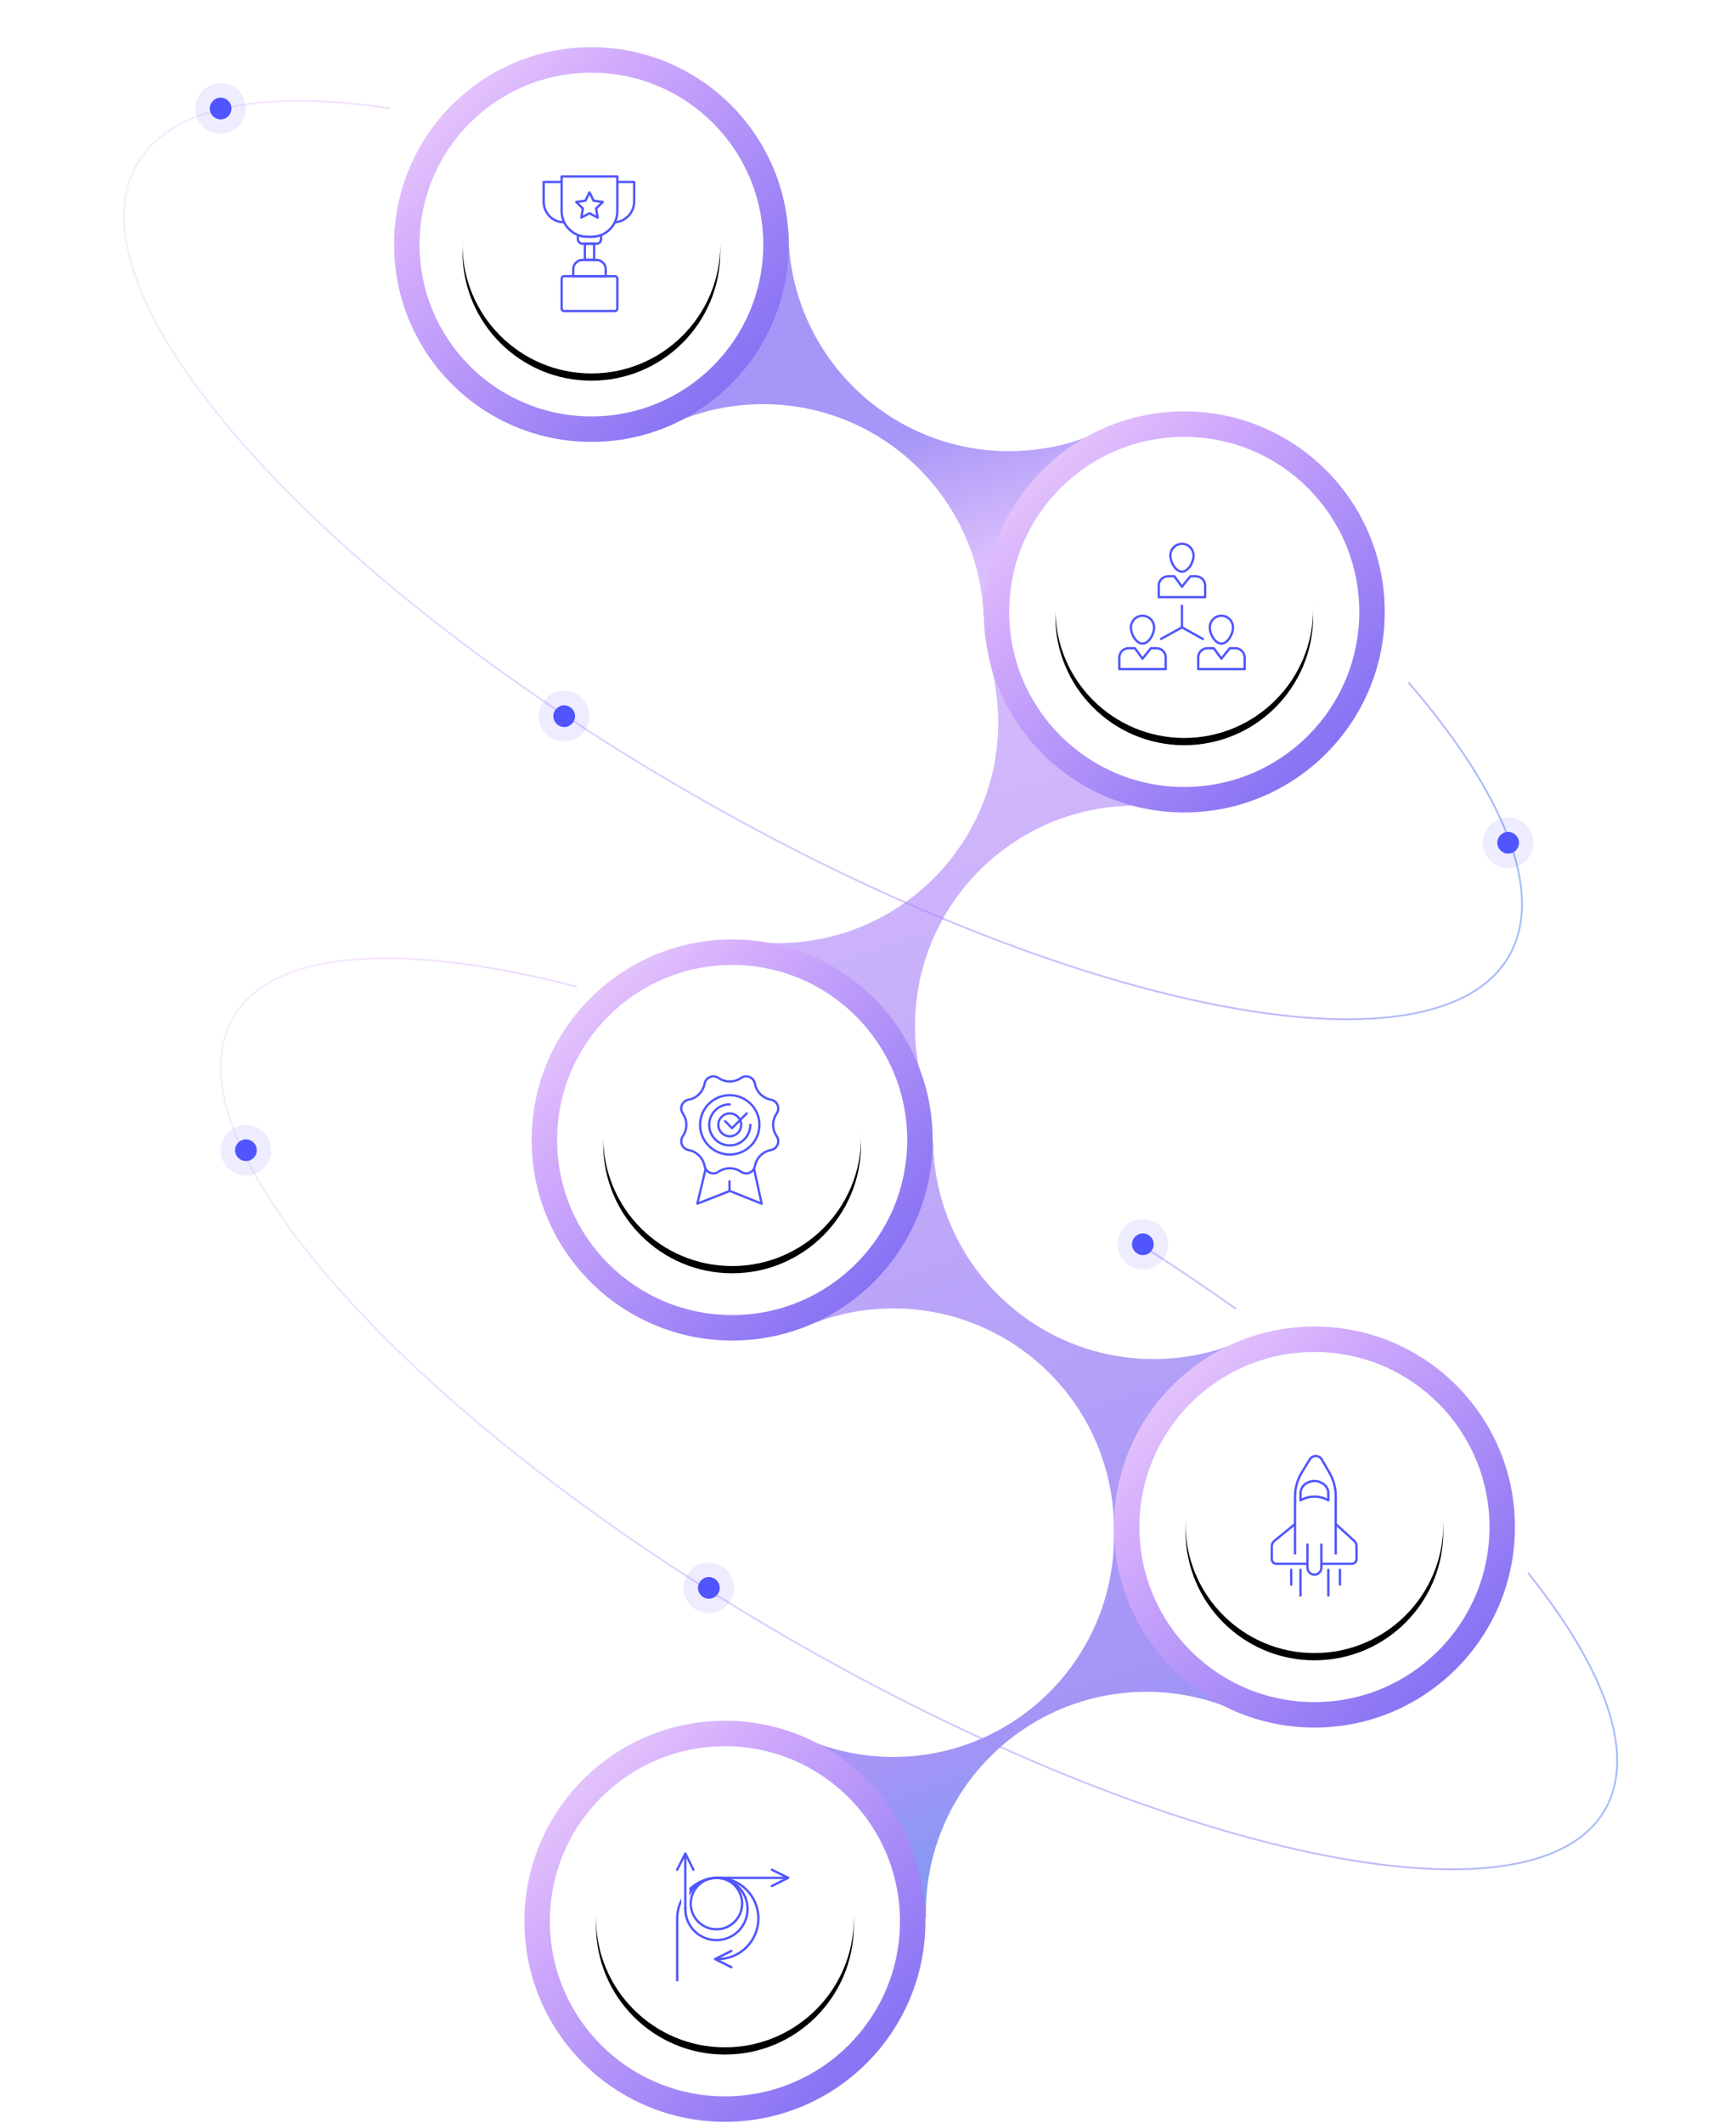 <svg xmlns="http://www.w3.org/2000/svg" xmlns:xlink="http://www.w3.org/1999/xlink" width="480" height="587" viewBox="0 0 480 587">
  <defs>
    <linearGradient id="img-fundamentals-a" x1="56.498%" x2="45.817%" y1="108.696%" y2="11.524%">
      <stop offset="0%" stop-color="#1E85E9"/>
      <stop offset="20.276%" stop-color="#8671F3"/>
      <stop offset="90.838%" stop-color="#CFA9FC"/>
      <stop offset="100%" stop-color="#8973F4"/>
    </linearGradient>
    <linearGradient id="img-fundamentals-b" x1="108.096%" x2="0%" y1="108.696%" y2="0%">
      <stop offset="0%" stop-color="#1E85E9"/>
      <stop offset="20.276%" stop-color="#8671F3"/>
      <stop offset="70.727%" stop-color="#CFA9FC"/>
      <stop offset="100%" stop-color="#F4D9FB"/>
    </linearGradient>
    <circle id="img-fundamentals-d" cx="94.44" cy="302.648" r="35.64"/>
    <filter id="img-fundamentals-c" width="128.1%" height="128.1%" x="-14%" y="-11.2%" filterUnits="objectBoundingBox">
      <feMorphology in="SourceAlpha" radius="1" result="shadowSpreadOuter1"/>
      <feOffset dy="2" in="shadowSpreadOuter1" result="shadowOffsetOuter1"/>
      <feGaussianBlur in="shadowOffsetOuter1" result="shadowBlurOuter1" stdDeviation="4"/>
      <feColorMatrix in="shadowBlurOuter1" values="0 0 0 0 0.042   0 0 0 0 0.042   0 0 0 0 0.042  0 0 0 0.1 0"/>
    </filter>
    <linearGradient id="img-fundamentals-e" x1="56.193%" x2="44.67%" y1="108.696%" y2="0%">
      <stop offset="0%" stop-color="#1E85E9"/>
      <stop offset="20.276%" stop-color="#8671F3"/>
      <stop offset="70.727%" stop-color="#CFA9FC"/>
      <stop offset="100%" stop-color="#F4D9FB"/>
    </linearGradient>
    <linearGradient id="img-fundamentals-f" x1="54.791%" x2="45.876%" y1="108.696%" y2="0%">
      <stop offset="0%" stop-color="#1E85E9"/>
      <stop offset="20.276%" stop-color="#8671F3"/>
      <stop offset="70.727%" stop-color="#CFA9FC"/>
      <stop offset="100%" stop-color="#F4D9FB"/>
    </linearGradient>
    <circle id="img-fundamentals-h" cx="200.44" cy="530.385" r="35.64"/>
    <filter id="img-fundamentals-g" width="128.1%" height="128.1%" x="-14%" y="-11.2%" filterUnits="objectBoundingBox">
      <feMorphology in="SourceAlpha" radius="1" result="shadowSpreadOuter1"/>
      <feOffset dy="2" in="shadowSpreadOuter1" result="shadowOffsetOuter1"/>
      <feGaussianBlur in="shadowOffsetOuter1" result="shadowBlurOuter1" stdDeviation="4"/>
      <feColorMatrix in="shadowBlurOuter1" values="0 0 0 0 0.042   0 0 0 0 0.042   0 0 0 0 0.042  0 0 0 0.1 0"/>
    </filter>
    <circle id="img-fundamentals-j" cx="363.44" cy="421.385" r="35.64"/>
    <filter id="img-fundamentals-i" width="128.1%" height="128.1%" x="-14%" y="-11.2%" filterUnits="objectBoundingBox">
      <feMorphology in="SourceAlpha" radius="1" result="shadowSpreadOuter1"/>
      <feOffset dy="2" in="shadowSpreadOuter1" result="shadowOffsetOuter1"/>
      <feGaussianBlur in="shadowOffsetOuter1" result="shadowBlurOuter1" stdDeviation="4"/>
      <feColorMatrix in="shadowBlurOuter1" values="0 0 0 0 0.042   0 0 0 0 0.042   0 0 0 0 0.042  0 0 0 0.1 0"/>
    </filter>
    <circle id="img-fundamentals-l" cx="163.52" cy="67.609" r="35.64"/>
    <filter id="img-fundamentals-k" width="128.1%" height="128.1%" x="-14%" y="-11.2%" filterUnits="objectBoundingBox">
      <feMorphology in="SourceAlpha" radius="1" result="shadowSpreadOuter1"/>
      <feOffset dy="2" in="shadowSpreadOuter1" result="shadowOffsetOuter1"/>
      <feGaussianBlur in="shadowOffsetOuter1" result="shadowBlurOuter1" stdDeviation="4"/>
      <feColorMatrix in="shadowBlurOuter1" values="0 0 0 0 0.042   0 0 0 0 0.042   0 0 0 0 0.042  0 0 0 0.1 0"/>
    </filter>
    <circle id="img-fundamentals-n" cx="327.44" cy="168.385" r="35.64"/>
    <filter id="img-fundamentals-m" width="128.1%" height="128.1%" x="-14%" y="-11.2%" filterUnits="objectBoundingBox">
      <feMorphology in="SourceAlpha" radius="1" result="shadowSpreadOuter1"/>
      <feOffset dy="2" in="shadowSpreadOuter1" result="shadowOffsetOuter1"/>
      <feGaussianBlur in="shadowOffsetOuter1" result="shadowBlurOuter1" stdDeviation="4"/>
      <feColorMatrix in="shadowBlurOuter1" values="0 0 0 0 0.042   0 0 0 0 0.042   0 0 0 0 0.042  0 0 0 0.1 0"/>
    </filter>
  </defs>
  <g fill="none" fill-rule="evenodd">
    <g transform="translate(108 11.737)">
      <path fill="url(#img-fundamentals-a)" d="M200,409.648 L207.04,432.611 L235.111,460.379 L233.802,461.253 C226.224,457.877 217.831,456 209,456 C175.311,456 148,483.311 148,517 C148,517.52 148.006,518.038 148.019,518.554 L147.88,518.648 L133.206,486.916 L116.696,469.794 C123.604,472.509 131.128,474 139,474 C172.689,474 200,446.689 200,413 C200,411.897 199.971,410.8 199.913,409.711 L200,409.648 Z M147.88,302.648 L150.009,304.058 C150.574,337.259 177.664,364 211,364 C219.096,364 226.823,362.423 233.892,359.559 L235.111,360.366 L214.38,378.004 L200,409.648 L199.985,409.637 C199.26,376.577 172.234,350 139,350 C131.38,350 124.087,351.397 117.362,353.949 L139,333 L147.88,302.648 Z M165.859,170.363 L179.824,192.288 L206,211 C172.311,211 145,238.311 145,272 C145,276.296 145.444,280.489 146.289,284.534 L145,286.123 L128.475,262.068 L98.455,250.684 L100.185,248.624 C102.422,248.872 104.696,249 107,249 C140.689,249 168,221.689 168,188 C168,182.012 167.137,176.226 165.529,170.758 L165.859,170.363 Z M110.002,52.223 L110,52 C110,85.689 137.311,113 171,113 C179.132,113 186.892,111.409 193.986,108.521 L194.757,109.04 L175.561,129.23 L164,158.577 L163.951,158.544 C162.663,125.993 135.867,100 103,100 C94.689,100 86.767,101.662 79.546,104.672 L79.043,104.352 L100.412,79.71 L110.002,52.223 Z" opacity=".753"/>
      <path fill="url(#img-fundamentals-b)" fill-rule="nonzero" d="M55.44,9.09494702e-13 C24.821,9.09494702e-13 0,24.821 0,55.44 C0,86.059 24.821,110.88 55.44,110.88 C86.059,110.88 110.88,86.059 110.88,55.44 C110.88,24.821 86.059,9.09494702e-13 55.44,9.09494702e-13 Z M55.44,7.04 C82.171,7.04 103.84,28.709 103.84,55.44 C103.84,82.171 82.171,103.84 55.44,103.84 C28.709,103.84 7.04,82.171 7.04,55.44 C7.04,28.709 28.709,7.04 55.44,7.04 Z" transform="translate(37 464)"/>
      <path fill="url(#img-fundamentals-b)" fill-rule="nonzero" d="M55.52,0.96 C25.387,0.96 0.96,25.387 0.96,55.52 C0.96,85.653 25.387,110.08 55.52,110.08 C85.653,110.08 110.08,85.653 110.08,55.52 C110.08,25.387 85.653,0.96 55.52,0.96 Z M55.52,8 C81.765,8 103.04,29.275 103.04,55.52 C103.04,81.765 81.765,103.04 55.52,103.04 C29.275,103.04 8,81.765 8,55.52 C8,29.275 29.275,8 55.52,8 Z" transform="translate(0 .352)"/>
      <path fill="url(#img-fundamentals-b)" fill-rule="nonzero" d="M55.44,9.09494702e-13 C24.821,9.09494702e-13 0,24.821 0,55.44 C0,86.059 24.821,110.88 55.44,110.88 C86.059,110.88 110.88,86.059 110.88,55.44 C110.88,24.821 86.059,9.09494702e-13 55.44,9.09494702e-13 Z M55.44,7.04 C82.171,7.04 103.84,28.709 103.84,55.44 C103.84,82.171 82.171,103.84 55.44,103.84 C28.709,103.84 7.04,82.171 7.04,55.44 C7.04,28.709 28.709,7.04 55.44,7.04 Z" transform="translate(164 102)"/>
      <path fill="url(#img-fundamentals-b)" fill-rule="nonzero" d="M55.44,9.09494702e-13 C24.821,9.09494702e-13 0,24.821 0,55.44 C0,86.059 24.821,110.88 55.44,110.88 C86.059,110.88 110.88,86.059 110.88,55.44 C110.88,24.821 86.059,9.09494702e-13 55.44,9.09494702e-13 Z M55.44,7.04 C82.171,7.04 103.84,28.709 103.84,55.44 C103.84,82.171 82.171,103.84 55.44,103.84 C28.709,103.84 7.04,82.171 7.04,55.44 C7.04,28.709 28.709,7.04 55.44,7.04 Z" transform="translate(200 355)"/>
      <use fill="#000" filter="url(#img-fundamentals-c)" xlink:href="#img-fundamentals-d"/>
      <use fill="#FFF" xlink:href="#img-fundamentals-d"/>
      <g stroke="#5055FE" stroke-width=".631" transform="translate(77.368 282.848)">
        <circle cx="16.406" cy="16.406" r="8.203"/>
        <circle cx="16.406" cy="16.406" r="3.155"/>
        <path stroke-linecap="round" d="M16.406,10.727 C13.27,10.727 10.727,13.27 10.727,16.406 C10.727,19.543 13.27,22.085 16.406,22.085 C19.543,22.085 22.085,19.543 22.085,16.406"/>
        <polyline stroke-linecap="round" stroke-linejoin="round" points="15.144 15.383 17.037 17.318 21.087 13.251"/>
        <path d="M13.267,29.387 C12.151,30.16 10.619,29.883 9.846,28.767 C9.646,28.479 9.51,28.15 9.447,27.805 C9.038,25.544 7.268,23.775 5.008,23.365 C3.672,23.123 2.785,21.844 3.027,20.508 C3.089,20.162 3.225,19.834 3.425,19.545 C4.734,17.657 4.734,15.155 3.425,13.267 C2.652,12.151 2.929,10.619 4.045,9.846 C4.334,9.646 4.662,9.51 5.008,9.447 C7.268,9.038 9.038,7.268 9.447,5.008 C9.689,3.672 10.968,2.785 12.304,3.027 C12.65,3.089 12.978,3.225 13.267,3.425 C15.155,4.734 17.657,4.734 19.545,3.425 C20.661,2.652 22.193,2.929 22.966,4.045 C23.167,4.334 23.303,4.662 23.365,5.008 C23.775,7.268 25.544,9.038 27.805,9.447 C29.141,9.689 30.028,10.968 29.786,12.304 C29.723,12.65 29.587,12.978 29.387,13.267 C28.078,15.155 28.078,17.657 29.387,19.545 C30.16,20.661 29.883,22.193 28.767,22.966 C28.479,23.167 28.15,23.303 27.805,23.365 C25.544,23.775 23.775,25.544 23.365,27.805 C23.123,29.141 21.844,30.028 20.508,29.786 C20.162,29.723 19.834,29.587 19.545,29.387 C17.657,28.078 15.155,28.078 13.267,29.387 Z"/>
        <polyline stroke-linejoin="round" points="9.701 28.709 7.444 38.198 16.406 34.677 25.232 38.198 23.16 28.709"/>
        <line x1="16.338" x2="16.338" y1="34.559" y2="31.763"/>
      </g>
      <path fill="url(#img-fundamentals-b)" fill-rule="nonzero" d="M94.44,248 C63.821,248 39,272.821 39,303.44 C39,334.059 63.821,358.88 94.44,358.88 C125.059,358.88 149.88,334.059 149.88,303.44 C149.88,272.821 125.059,248 94.44,248 Z M94.44,255.04 C121.171,255.04 142.84,276.709 142.84,303.44 C142.84,330.171 121.171,351.84 94.44,351.84 C67.709,351.84 46.04,330.171 46.04,303.44 C46.04,276.709 67.709,255.04 94.44,255.04 Z"/>
    </g>
    <path stroke="url(#img-fundamentals-e)" stroke-width=".5" d="M309.192,250.203 C307.682,244.73 306.086,239.486 304.41,234.491 C291.468,195.907 273.762,172.127 254.236,172.127 C214.586,172.127 182.444,270.177 182.444,391.127 C182.444,512.077 214.586,610.127 254.236,610.127 C271.803,610.127 287.897,590.88 300.374,558.921 M323.167,452.541 C324.199,441.746 324.965,430.606 325.444,419.192" opacity=".499" transform="rotate(-60 253.944 391.127)"/>
    <path stroke="url(#img-fundamentals-f)" stroke-width=".5" d="M281.505,-1.481 C268.526,-34.476 251.637,-54.421 233.171,-54.421 C192.227,-54.421 159.036,43.628 159.036,164.579 C159.036,285.529 192.227,383.579 233.171,383.579 C253.253,383.579 271.471,359.99 284.821,321.68" opacity=".499" transform="rotate(-60 221.929 164.579)"/>
    <use fill="#000" filter="url(#img-fundamentals-g)" xlink:href="#img-fundamentals-h"/>
    <use fill="#FFF" xlink:href="#img-fundamentals-h"/>
    <g transform="translate(187.24 511.817)">
      <circle cx="10.852" cy="14.463" r="7.11" stroke="#5055FE" stroke-width=".642"/>
      <circle cx="10.852" cy="15.96" r="8.607" stroke="#5055FE" stroke-width=".642"/>
      <path stroke="#5055FE" stroke-linecap="round" stroke-width=".642" d="M11.227,29.806 C17.427,29.806 22.453,24.78 22.453,18.58 C22.453,12.38 17.427,7.353 11.227,7.353 C5.026,7.353 0,12.38 0,18.58 L0,35.69"/>
      <line x1="11.227" x2="30.656" y1="7.353" y2="7.353" stroke="#5055FE" stroke-linecap="round" stroke-width=".642"/>
      <line x1="2.245" x2="2.245" y1="14.463" y2="1.497" stroke="#FFF" stroke-linecap="round" stroke-width="2.245"/>
      <line x1="2.245" x2="2.245" y1="15.96" y2="1.497" stroke="#5055FE" stroke-linecap="round" stroke-width=".642"/>
      <polyline stroke="#5055FE" stroke-linecap="round" stroke-linejoin="round" stroke-width=".642" points="0 5.108 2.245 .617 4.491 5.108"/>
      <polyline stroke="#5055FE" stroke-linecap="round" stroke-linejoin="round" stroke-width=".642" points="26.195 9.599 28.441 5.108 30.686 9.599" transform="rotate(90 28.44 7.353)"/>
      <polyline stroke="#5055FE" stroke-linecap="round" stroke-linejoin="round" stroke-width=".642" points="10.478 32.052 12.723 27.561 14.969 32.052" transform="matrix(0 1 1 0 -17.083 17.083)"/>
    </g>
    <use fill="#000" filter="url(#img-fundamentals-i)" xlink:href="#img-fundamentals-j"/>
    <use fill="#FFF" xlink:href="#img-fundamentals-j"/>
    <g stroke="#5055FE" stroke-width=".642" transform="translate(351.648 400.705)">
      <path d="M6.425,29.059 L6.425,13.054 C6.425,10.695 7.076,8.382 8.305,6.369 L10.509,2.759 C11.062,1.852 12.247,1.565 13.154,2.119 C13.427,2.286 13.655,2.519 13.816,2.796 L15.943,6.46 C17.079,8.417 17.677,10.639 17.677,12.902 L17.677,29.059 L17.677,29.059"/>
      <path d="M6.425,20.632 L0.706,25.311 C0.259,25.677 -4.66767193e-12,26.224 -4.66767193e-12,26.801 L-4.66767193e-12,30.354 C-4.66767193e-12,31.063 0.574,31.637 1.283,31.637 L9.852,31.637 L9.852,31.637 M13.735,31.637 L22.145,31.637 C22.853,31.637 23.428,31.063 23.428,30.354 L23.428,26.737 C23.428,26.197 23.201,25.681 22.802,25.317 L17.677,20.632 L17.677,20.632"/>
      <path stroke-linecap="round" d="M13.71,26.295 L13.71,32.71 C13.71,33.773 12.849,34.635 11.786,34.635 C10.723,34.635 9.861,33.773 9.861,32.71 L9.861,26.295"/>
      <path stroke-linejoin="round" d="M9.629,9.35 L9.861,9.226 C11.064,8.582 12.508,8.582 13.71,9.226 L13.943,9.35 C14.985,9.909 15.635,10.995 15.635,12.177 L15.635,14.106 L15.635,14.106 C13.257,12.719 10.315,12.719 7.937,14.106 L7.937,14.106 L7.937,14.106 L7.937,12.177 C7.937,10.995 8.587,9.909 9.629,9.35 Z"/>
      <line x1="7.937" x2="7.937" y1="33.301" y2="40.409" stroke-linecap="round"/>
      <line x1="5.371" x2="5.371" y1="33.301" y2="37.385" stroke-linecap="round"/>
      <line x1="15.635" x2="15.635" y1="33.301" y2="40.409" stroke-linecap="round"/>
      <line x1="18.843" x2="18.843" y1="33.301" y2="37.385" stroke-linecap="round"/>
    </g>
    <use fill="#000" filter="url(#img-fundamentals-k)" xlink:href="#img-fundamentals-l"/>
    <use fill="#FFF" xlink:href="#img-fundamentals-l"/>
    <g stroke="#5055FE" stroke-width=".642" transform="translate(150.32 48.777)">
      <path stroke-linejoin="round" d="M4.975,0 L20.371,0 L20.371,9.623 C20.371,13.52 17.212,16.68 13.315,16.68 L12.032,16.68 C8.134,16.68 4.975,13.52 4.975,9.623 L4.975,0 L4.975,0 Z"/>
      <path stroke-linecap="round" stroke-linejoin="round" d="M5.648,12.678 C2.46,12.678 -5.90802892e-12,10.126 -5.90802892e-12,6.938 L-5.90802892e-12,1.532 L4.93,1.532 M20.447,1.532 L25.026,1.532 L25.026,6.938 C25.026,9.916 22.77,12.368 19.874,12.678"/>
      <path d="M15.881,16.038 L15.881,17.321 C15.881,18.03 15.306,18.604 14.598,18.604 L10.749,18.604 C10.04,18.604 9.466,18.03 9.466,17.321 L9.466,16.038 L9.466,16.038"/>
      <rect width="2.566" height="4.491" x="11.39" y="18.604"/>
      <polygon stroke-linejoin="round" points="12.673 10.193 10.411 11.382 10.843 8.863 9.012 7.079 11.542 6.711 12.673 4.419 13.804 6.711 16.334 7.079 14.504 8.863 14.936 11.382"/>
      <rect width="15.396" height="9.623" x="4.975" y="27.585" rx=".642"/>
      <path d="M10.749,23.095 L14.598,23.095 C16.015,23.095 17.164,24.244 17.164,25.661 L17.164,27.585 L17.164,27.585 L8.183,27.585 L8.183,25.661 C8.183,24.244 9.331,23.095 10.749,23.095 Z"/>
    </g>
    <use fill="#000" filter="url(#img-fundamentals-m)" xlink:href="#img-fundamentals-n"/>
    <use fill="#FFF" xlink:href="#img-fundamentals-n"/>
    <g stroke="#5055FE" stroke-width=".642" transform="translate(309.488 150.345)">
      <path d="M17.321,7.698 C19.093,7.698 20.529,5.056 20.529,3.257 C20.529,1.458 19.093,0 17.321,0 C15.55,0 14.113,1.458 14.113,3.257 C14.113,5.056 15.55,7.698 17.321,7.698 Z"/>
      <path stroke-linejoin="round" d="M13.472,8.981 L15.209,8.981 L15.209,8.981 L17.321,11.868 L19.64,8.981 L21.17,8.981 C22.587,8.981 23.736,10.13 23.736,11.547 L23.736,14.755 L23.736,14.755 L10.906,14.755 L10.906,11.547 C10.906,10.13 12.055,8.981 13.472,8.981 Z"/>
      <path d="M28.227,27.585 C29.998,27.585 31.434,24.943 31.434,23.144 C31.434,21.345 29.998,19.887 28.227,19.887 C26.455,19.887 25.019,21.345 25.019,23.144 C25.019,24.943 26.455,27.585 28.227,27.585 Z"/>
      <path stroke-linejoin="round" d="M24.378,28.868 L26.115,28.868 L26.115,28.868 L28.227,31.755 L30.546,28.868 L32.076,28.868 C33.493,28.868 34.642,30.017 34.642,31.434 L34.642,34.642 L34.642,34.642 L21.812,34.642 L21.812,31.434 C21.812,30.017 22.961,28.868 24.378,28.868 Z"/>
      <path d="M6.415,27.585 C8.187,27.585 9.623,24.943 9.623,23.144 C9.623,21.345 8.187,19.887 6.415,19.887 C4.644,19.887 3.208,21.345 3.208,23.144 C3.208,24.943 4.644,27.585 6.415,27.585 Z"/>
      <path stroke-linejoin="round" d="M2.566,28.868 L4.303,28.868 L4.303,28.868 L6.415,31.755 L8.734,28.868 L10.264,28.868 C11.682,28.868 12.83,30.017 12.83,31.434 L12.83,34.642 L12.83,34.642 L0,34.642 L0,31.434 C-1.73557769e-16,30.017 1.149,28.868 2.566,28.868 Z"/>
      <line x1="17.321" x2="17.321" y1="17.107" y2="22.832" stroke-linecap="round"/>
      <polyline stroke-linecap="round" points="11.547 26.302 17.321 23.095 23.095 26.302"/>
    </g>
    <g fill="#5055FE" transform="translate(54 23)">
      <circle cx="7" cy="7" r="7" opacity=".103"/>
      <circle cx="7" cy="7" r="3"/>
    </g>
    <g fill="#5055FE" transform="translate(410 226)">
      <circle cx="7" cy="7" r="7" opacity=".103"/>
      <circle cx="7" cy="7" r="3"/>
    </g>
    <g fill="#5055FE" transform="translate(309 337)">
      <circle cx="7" cy="7" r="7" opacity=".103"/>
      <circle cx="7" cy="7" r="3"/>
    </g>
    <g fill="#5055FE" transform="translate(61 311)">
      <circle cx="7" cy="7" r="7" opacity=".103"/>
      <circle cx="7" cy="7" r="3"/>
    </g>
    <g fill="#5055FE" transform="translate(189 432)">
      <circle cx="7" cy="7" r="7" opacity=".103"/>
      <circle cx="7" cy="7" r="3"/>
    </g>
    <g fill="#5055FE" transform="translate(149 191)">
      <circle cx="7" cy="7" r="7" opacity=".103"/>
      <circle cx="7" cy="7" r="3"/>
    </g>
  </g>
</svg>
